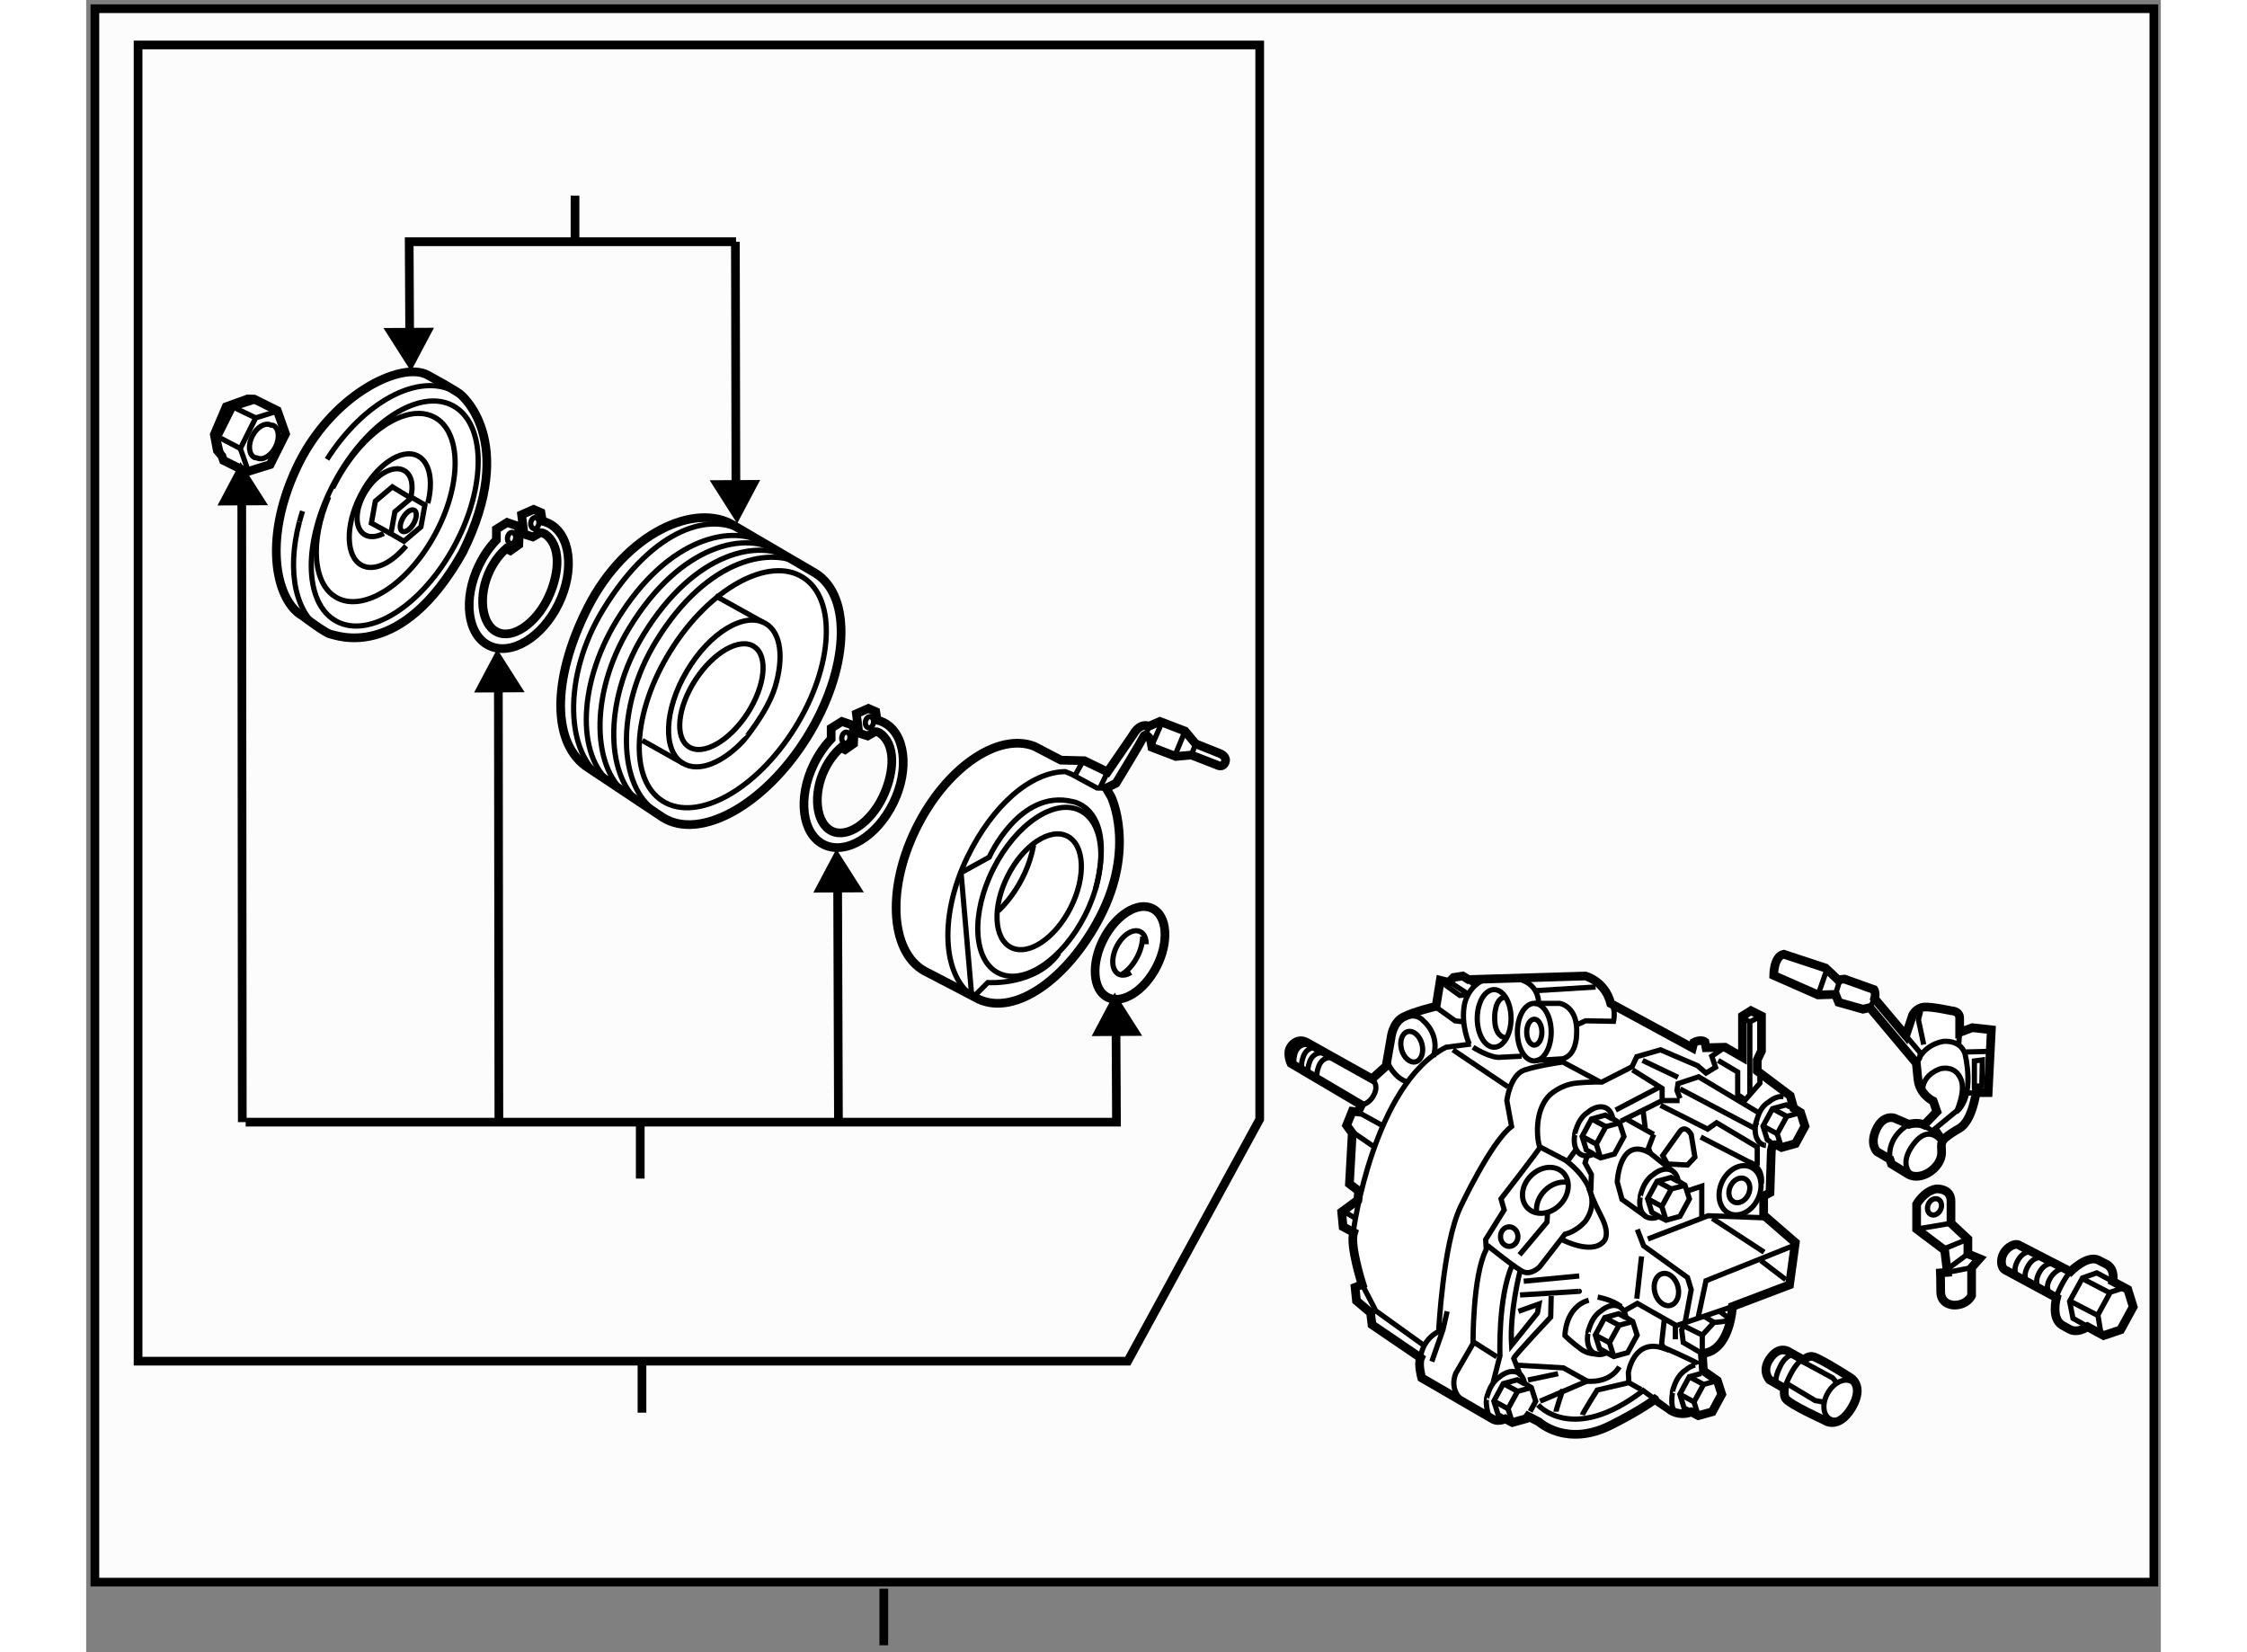 <?xml version="1.0" encoding="utf-8"?>
<!-- Generator: Adobe Illustrator 15.1.0, SVG Export Plug-In . SVG Version: 6.00 Build 0)  -->
<!DOCTYPE svg PUBLIC "-//W3C//DTD SVG 1.1//EN" "http://www.w3.org/Graphics/SVG/1.1/DTD/svg11.dtd">
<svg version="1.1" xmlns="http://www.w3.org/2000/svg" xmlns:xlink="http://www.w3.org/1999/xlink" x="0px" y="0px" width="244.8px"
	 height="180px" viewBox="4.113 66.509 119.253 94.971" enable-background="new 0 0 244.8 180" xml:space="preserve">
	
<rect x="4.113" y="66.509" width="119.253" height="94.971" fill="#808080" stroke="none"/>
	
<g><line fill="none" stroke="#000000" stroke-width="0.5" x1="49.962" y1="157.83" x2="49.962" y2="161.08"></line><rect x="4.613" y="67.009" fill="#FCFCFC" stroke="#000000" stroke-width="0.5" width="118.353" height="90.443"></rect></g><g><path fill="#FFFFFF" stroke="#000000" stroke-width="0.5" d="M117.369,141.102l-2.973-1.606
						c-0.19-0.107-0.284-0.551-0.067-0.946c0.22-0.394,0.668-0.59,0.859-0.485l2.982,1.536c0,0,0.967-0.977,1.603-0.662l0.491,0.25
						c0.509,0.309,0.339,0.975,0.339,0.975l0.863,0.464l0.312,0.998l-0.723,1.323l-0.979,0.328l-0.923-0.504
						c-0.37,0.241-0.762,0.302-1.037,0.143l-0.411-0.229C117.039,142.304,117.369,141.102,117.369,141.102z"></path><polyline fill="none" stroke="#000000" stroke-width="0.3" points="119.132,142.747 118.318,142.291 118.123,141.312 
						118.863,139.967 119.683,139.676 120.582,140.154 				"></polyline><line fill="none" stroke="#000000" stroke-width="0.3" x1="120.438" y1="140.828" x2="118.849" y2="140.002"></line><line fill="none" stroke="#000000" stroke-width="0.3" x1="119.735" y1="142.119" x2="118.166" y2="141.307"></line><polyline fill="none" stroke="#000000" stroke-width="0.3" points="119.916,143.102 119.749,142.092 120.461,140.787 
						121.304,140.514 				"></polyline><path fill="none" stroke="#000000" stroke-width="0.3" d="M117.351,141.088c0.085-0.279,0.237-0.582,0.395-0.867
						c0.132-0.238,0.277-0.453,0.433-0.643"></path><path fill="none" stroke="#000000" stroke-width="0.3" d="M115.949,138.47c0,0-0.462-0.115-0.808,0.504
				c-0.346,0.617-0.007,0.952-0.007,0.952"></path><path fill="none" stroke="#000000" stroke-width="0.3" d="M116.529,138.8c0,0-0.462-0.116-0.809,0.504
				c-0.346,0.618-0.009,0.952-0.009,0.952"></path><path fill="none" stroke="#000000" stroke-width="0.3" d="M117.195,139.141c0,0-0.462-0.113-0.809,0.504
				c-0.347,0.618-0.007,0.95-0.007,0.95"></path><path fill="none" stroke="#000000" stroke-width="0.3" d="M117.854,139.408c0,0-0.518-0.008-0.864,0.609
				c-0.345,0.617,0.049,0.845,0.049,0.845"></path></g><g><path fill="#FFFFFF" stroke="#000000" stroke-width="0.5" d="M109.33,137.157v-1.429c0,0,0.425-0.758,1.124-0.88
				c0,0,0.85-0.061,0.85,0.698c0,0.76,0,1.276,0,1.276l0.972,0.91v0.85l0.668,0.274l-0.455,0.517v1.607c0,0-0.243,0.549-1.002,0.549
				c0,0-0.774,0-0.774-0.775c0-0.773-0.016-1.077-0.016-1.077l0.396-0.031l-0.152-1.275L109.33,137.157z"></path><line fill="none" stroke="#000000" stroke-width="0.3" x1="109.33" y1="137.157" x2="111.304" y2="136.823"></line><ellipse transform="matrix(-0.914 -0.406 0.406 -0.914 156.131 304.912)" fill="none" stroke="#000000" stroke-width="0.3" cx="110.439" cy="135.879" rx="0.387" ry="0.485"></ellipse><line fill="none" stroke="#000000" stroke-width="0.3" x1="110.94" y1="138.281" x2="112.275" y2="137.733"></line><line fill="none" stroke="#000000" stroke-width="0.3" x1="111.092" y1="139.646" x2="112.488" y2="139.374"></line><line fill="none" stroke="#000000" stroke-width="0.3" x1="112.275" y1="138.583" x2="111.092" y2="139.466"></line></g>



	
<g><path fill="#FFFFFF" stroke="#000000" stroke-width="0.5" d="M102.066,129.497l-1.898-1.427v-0.638l0.244-0.517v-2.005
				l-0.607-0.304l-0.486,0.304v2.369l-1.002-0.575l-1.093,0.029l-0.061-0.334c-0.242-0.183-0.638,0.03-0.638,0.03l-0.081,0.313
				l-4.698-2.55c-0.323-1.298-1.457-1.581-1.457-1.581l-6.721,0.204l-0.324-0.204l-0.527,0.082l-0.283,0.284l-0.486-0.122
				l-0.242,1.498c0,0-1.215,0.284-1.863,0.608c-0.647,0.321-0.728,1.213-0.728,1.213l-0.283,1.619l-0.81,0.73l-3.766-2.106
				c-0.567-0.283-0.891,0.244-0.891,0.244c-0.283,0.364,0,0.971,0,0.971l4.05,2.39l-0.203,0.403l-0.324-0.039l-0.324,0.81
				l0.324,0.444l-0.162,2.917l0.527,0.404l-0.041,0.525l-0.931,0.688l0.081,0.851l0.607,0.324c-0.243,0.728,0.486,2.996,0.486,2.996
				l-0.404,0.162l0.081,0.77l0.81,0.688l0.081,0.688l2.794,1.903c-0.162,0.364,0.061,1.154,0.061,1.154l4.127,2.393
				c0.204,0.092,0.442,0.07,0.684-0.039l0.404,0.212l0.799-0.222l0.099-0.138l0.627,0.324c0,0,1.59,1.478,4.142,0.186
				c0.016-0.008,0.033-0.016,0.049-0.023c1.762-0.891,2.47-1.458,2.47-1.458s0.77,0.525,0.77,0.527
				c0.347,0.303,0.91,0.386,1.329,0.197l0.405,0.212l0.798-0.221l0.547-1.006l-0.253-0.786l-0.802-0.563l-0.061-0.993l0.305-0.061
				c1.335-0.424,1.427-2.643,1.427-2.643l3.279-1.244l0.334-2.43l-1.821-1.579v-1.093l0.364-0.197l0.077-2.43l0.076-0.319
				l0.209-0.007l0.304,0.158l0.798-0.221l0.546-1.003l-0.253-0.786l-0.392-0.242L102.066,129.497z"></path><path fill="none" stroke="#000000" stroke-width="0.3" d="M89.68,131.756l-0.005-0.005c-0.078,0.453,0.021,0.862,0.281,1.071
					l0.067,0.045c0.215,0.121,0.473,0.106,0.734-0.013l0.405,0.21l0.799-0.22l0.545-1.005l-0.253-0.786l-0.39-0.242
					c-0.045-0.275-0.174-0.499-0.384-0.615l-0.082-0.033c-0.295-0.1-0.663,0.019-0.983,0.294c0,0-0.368,0.198-0.601,0.799
					C89.628,131.732,89.68,131.756,89.68,131.756z"></path><polyline fill="none" stroke="#000000" stroke-width="0.3" points="91.162,133.064 90.916,132.272 91.464,131.271 
					92.254,131.054 			"></polyline><polyline fill="none" stroke="#000000" stroke-width="0.3" points="90.733,132.827 90.344,132.613 90.101,131.833 
					90.643,130.827 91.439,130.606 91.854,130.835 			"></polyline><line fill="none" stroke="#000000" stroke-width="0.3" x1="90.643" y1="130.827" x2="91.464" y2="131.271"></line><line fill="none" stroke="#000000" stroke-width="0.3" x1="90.101" y1="131.833" x2="90.916" y2="132.272"></line><path fill="none" stroke="#000000" stroke-width="0.3" d="M93.445,135.338l-0.006-0.002c-0.078,0.452,0.021,0.861,0.281,1.069
					l0.067,0.045c0.214,0.12,0.472,0.105,0.734-0.013l0.405,0.211l0.798-0.221l0.546-1.005l-0.253-0.784l-0.39-0.243
					c-0.045-0.276-0.174-0.498-0.384-0.616l-0.082-0.032c-0.294-0.101-0.663,0.018-0.983,0.294c0,0-0.368,0.197-0.601,0.8
					C93.394,135.316,93.445,135.338,93.445,135.338z"></path><polyline fill="none" stroke="#000000" stroke-width="0.3" points="94.928,136.648 94.682,135.857 95.229,134.854 
					96.019,134.639 			"></polyline><polyline fill="none" stroke="#000000" stroke-width="0.3" points="94.499,136.41 94.109,136.197 93.866,135.415 94.409,134.41 
					95.206,134.191 95.62,134.417 			"></polyline><line fill="none" stroke="#000000" stroke-width="0.3" x1="94.409" y1="134.41" x2="95.229" y2="134.854"></line><line fill="none" stroke="#000000" stroke-width="0.3" x1="93.866" y1="135.415" x2="94.682" y2="135.857"></line><path fill="none" stroke="#000000" stroke-width="0.3" d="M100.595,132.342c0.026,0.005,0.05,0.009,0.076,0.012"></path><path fill="none" stroke="#000000" stroke-width="0.3" d="M101.684,129.544c-0.272-0.04-0.588,0.08-0.87,0.321
				c0,0-0.396,0.188-0.6,0.8c-0.229,0.686-0.135,0.497-0.135,0.497l-0.005-0.002c-0.078,0.452,0.021,0.861,0.281,1.068l0.067,0.046
				c0.056,0.031,0.114,0.055,0.172,0.067"></path><polyline fill="none" stroke="#000000" stroke-width="0.3" points="101.563,132.473 101.316,131.682 101.865,130.68 
				102.654,130.463 		"></polyline><polyline fill="none" stroke="#000000" stroke-width="0.3" points="100.942,132.155 100.743,132.021 100.5,131.24 
				101.044,130.236 101.84,130.016 102.066,130.149 		"></polyline><line fill="none" stroke="#000000" stroke-width="0.3" x1="101.044" y1="130.236" x2="101.865" y2="130.68"></line><line fill="none" stroke="#000000" stroke-width="0.3" x1="100.5" y1="131.24" x2="101.316" y2="131.682"></line><path fill="none" stroke="#000000" stroke-width="0.3" d="M96.596,144.972c-0.188,0.045-0.383,0.148-0.565,0.306
					c0,0-0.367,0.195-0.6,0.8c-0.185,0.474-0.135,0.497-0.135,0.497l-0.004-0.003c-0.052,0.294-0.053,0.716,0.041,0.93"></path><polyline fill="none" stroke="#000000" stroke-width="0.3" points="96.78,147.885 96.534,147.094 97.081,146.089 97.873,145.872 
								"></polyline><polyline fill="none" stroke="#000000" stroke-width="0.3" points="96.35,147.646 95.961,147.434 95.718,146.651 96.26,145.646 
					96.938,145.459 			"></polyline><line fill="none" stroke="#000000" stroke-width="0.3" x1="96.26" y1="145.646" x2="97.081" y2="146.089"></line><line fill="none" stroke="#000000" stroke-width="0.3" x1="95.718" y1="146.651" x2="96.534" y2="147.094"></line><path fill="none" stroke="#000000" stroke-width="0.3" d="M90.439,143.173l-0.005-0.003c-0.078,0.452,0.021,0.862,0.279,1.07
					l0.067,0.044c0.216,0.122,0.472,0.106,0.736-0.014l0.404,0.212l0.798-0.221l0.547-1.005l-0.253-0.785l-0.392-0.241
					c-0.045-0.276-0.172-0.5-0.382-0.617l-0.083-0.031c-0.294-0.102-0.663,0.017-0.983,0.294c0,0-0.367,0.197-0.6,0.799
					C90.388,143.149,90.439,143.173,90.439,143.173z"></path><polyline fill="none" stroke="#000000" stroke-width="0.3" points="91.921,144.482 91.674,143.691 92.222,142.689 
					93.014,142.472 			"></polyline><polyline fill="none" stroke="#000000" stroke-width="0.3" points="91.491,144.246 91.103,144.032 90.859,143.251 
					91.402,142.246 92.198,142.024 92.614,142.251 			"></polyline><line fill="none" stroke="#000000" stroke-width="0.3" x1="91.402" y1="142.246" x2="92.222" y2="142.689"></line><line fill="none" stroke="#000000" stroke-width="0.3" x1="90.859" y1="143.251" x2="91.674" y2="143.691"></line><path fill="none" stroke="#000000" stroke-width="0.3" d="M87.117,147.641l0.318-0.586l-0.251-0.786l-0.392-0.242
				c-0.045-0.277-0.173-0.499-0.383-0.616l-0.083-0.032c-0.294-0.101-0.664,0.018-0.984,0.293c0,0-0.367,0.197-0.6,0.8
				c-0.185,0.476-0.133,0.497-0.133,0.497l-0.005-0.002c-0.043,0.245,0.046,0.632,0.104,0.827"></path><polyline fill="none" stroke="#000000" stroke-width="0.3" points="86.09,148.279 85.844,147.487 86.392,146.485 87.184,146.269 
						"></polyline><polyline fill="none" stroke="#000000" stroke-width="0.3" points="85.661,148.042 85.272,147.827 85.029,147.047 85.571,146.041 
				86.368,145.821 86.782,146.048 		"></polyline><line fill="none" stroke="#000000" stroke-width="0.3" x1="85.571" y1="146.041" x2="86.392" y2="146.485"></line><line fill="none" stroke="#000000" stroke-width="0.3" x1="85.029" y1="147.047" x2="85.844" y2="147.487"></line><path fill="none" stroke="#000000" stroke-width="0.3" d="M91.301,144.316c0,0-0.699,0.151-1.246-0.243
				c-0.547-0.395-0.941-0.79-0.941-0.79s0-1.639,1.366-2.034"></path><path fill="none" stroke="#000000" stroke-width="0.3" d="M90.997,141.066c0,0,0.851,0.152,1.337,0.547"></path><path fill="none" stroke="#000000" stroke-width="0.3" d="M87.566,147.263c0,0,1.974,2.307,6.043-0.821l0.576,0.426"></path><path fill="none" stroke="#000000" stroke-width="0.3" d="M83.193,146.988c0,0-0.729-0.517-0.364-1.519l1.002-1.729
				c0,0-0.03-3.888,0.758-5.406l-0.031-0.576l1.063-1.702l-0.181-0.636c0,0,2.337-3.007,2.246-2.978
				c-0.088,0.03-0.499-1.984,0.574-3.007c0,0,0.611-0.575,1.492-0.666s1.488-0.062,1.488-0.062l1.731-0.88l0.272-0.578l1.366-0.395
				l2.127,0.911l0.486,0.425l0.547-0.333l-0.213-0.638l0.76-0.516"></path><path fill="none" stroke="#000000" stroke-width="0.3" d="M80.814,144.56c0,0,0.04-1.002,1.042-1.519c0,0,0.243-5.011,1.245-7.136
				c0,0,1.762-3.766,2.945-4.646l-0.272-1.488c0,0,0.183-1.488,1.032-1.763c0.851-0.271,2.187-0.453,2.187-0.453l2.095,1.124"></path><path fill="none" stroke="#000000" stroke-width="0.3" d="M87.686,132.442l1.459,0.76c0,0,2.429,1.67,1.154,3.492
				c0,0-0.456,0.577-1.185,0.76l-1.458,1.882c0,0-0.487,0.486-0.942,0.274c-0.455-0.213-2.065-1.519-2.065-1.519"></path><polyline fill="none" stroke="#000000" stroke-width="0.3" points="86.503,138.639 88.083,136.755 88.113,136.238 		"></polyline><ellipse transform="matrix(-0.713 -0.701 0.701 -0.713 56.195 292.865)" fill="none" stroke="#000000" stroke-width="0.3" cx="88.063" cy="134.926" rx="1.18" ry="1.442"></ellipse><path fill="none" stroke="#000000" stroke-width="0.3" d="M89.296,134.482c-0.437-0.092-0.957,0.07-1.346,0.467
				c-0.333,0.34-0.496,0.775-0.471,1.168"></path><line fill="none" stroke="#000000" stroke-width="0.3" x1="89.327" y1="133.172" x2="89.722" y2="132.625"></line><line fill="none" stroke="#000000" stroke-width="0.3" x1="93.577" y1="127.463" x2="95.613" y2="128.435"></line><line fill="none" stroke="#000000" stroke-width="0.3" x1="92.029" y1="130.317" x2="94.581" y2="128.98"></line><polyline fill="none" stroke="#000000" stroke-width="0.3" points="92.333,130.955 94.701,129.771 94.701,129.072 93.002,128.008 
						"></polyline><line fill="none" stroke="#000000" stroke-width="0.3" x1="95.705" y1="129.771" x2="94.701" y2="129.771"></line><polyline fill="none" stroke="#000000" stroke-width="0.3" points="95.733,129.648 95.552,129.194 95.613,128.799 96.798,128.404 
				100.35,130.53 		"></polyline><path fill="none" stroke="#000000" stroke-width="0.3" d="M97.922,127.463l1.122,0.667c0,0,0,1.489,0,1.367
				c0-0.121,0.426,0.243,0.426,0.243l0.85-0.971v-0.517"></path><polyline fill="none" stroke="#000000" stroke-width="0.3" points="99.348,125.033 99.743,125.246 100.411,124.911 		"></polyline><line fill="none" stroke="#000000" stroke-width="0.3" x1="99.743" y1="129.437" x2="99.743" y2="125.155"></line><polyline fill="none" stroke="#000000" stroke-width="0.3" points="96.768,142.251 97.223,140.126 102.294,138.092 		"></polyline><line fill="none" stroke="#000000" stroke-width="0.3" x1="100.381" y1="138.972" x2="101.807" y2="140.064"></line><path fill="none" stroke="#000000" stroke-width="0.3" d="M86.078,139.245c-0.82,1.852-0.699,5.192-0.699,5.192l-0.395,1.549"></path><path fill="none" stroke="#000000" stroke-width="0.3" d="M86.533,139.579c0,0-0.607,2.338-0.487,4.253l1.489-1.854l0.091-0.516
				l-1.185,0.425"></path><path fill="none" stroke="#000000" stroke-width="0.3" d="M86.533,140.946c0,0,3.583-0.213,3.402-0.213"></path><line fill="none" stroke="#000000" stroke-width="0.3" x1="86.745" y1="140.156" x2="89.935" y2="139.853"></line><path fill="none" stroke="#000000" stroke-width="0.3" d="M88.324,141.006l-0.03,1.215c0,0-2.065,2.187-2.125,2.369l0.393,1.002"></path><path fill="none" stroke="#000000" stroke-width="0.3" d="M88.932,137.758c0,0,1.67,0.881,2.37,0.15c0,0,0.486-0.332-0.091-1.456
				s-0.729-1.671-0.729-1.671"></path><polyline fill="none" stroke="#000000" stroke-width="0.3" points="90.39,132.959 90.269,133.354 90.633,134.023 90.602,134.964 
						"></polyline><path fill="none" stroke="#000000" stroke-width="0.3" d="M93.788,136.45l-1.394-1l-0.274-1.003c0,0,0.122-2.702,1.914-1.64
				l1.211,0.972"></path><line fill="none" stroke="#000000" stroke-width="0.3" x1="92.697" y1="130.863" x2="94.217" y2="131.715"></line><path fill="none" stroke="#000000" stroke-width="0.3" d="M94.733,132.93l1-1.398c0,0,0.274-0.395,0.638,0.184l0.213,1.305
				l-0.424,0.455l-1.154-0.06L94.733,132.93z"></path><polyline fill="none" stroke="#000000" stroke-width="0.3" points="94.034,132.808 93.913,132.503 94.217,131.715 		"></polyline><line fill="none" stroke="#000000" stroke-width="0.3" x1="93.729" y1="131.351" x2="93.609" y2="130.378"></line><polyline fill="none" stroke="#000000" stroke-width="0.3" points="96.25,134.933 96.979,134.689 96.979,136.604 		"></polyline><polyline fill="none" stroke="#000000" stroke-width="0.3" points="92.577,141.827 93.274,141.431 95.522,142.707 98.741,141.613 
						"></polyline><line fill="none" stroke="#000000" stroke-width="0.3" x1="83.861" y1="143.649" x2="85.197" y2="144.499"></line><polyline fill="none" stroke="#000000" stroke-width="0.3" points="86.412,144.985 89.023,145.135 90.39,145.896 87.686,147.05 		
				"></polyline><line fill="none" stroke="#000000" stroke-width="0.3" x1="86.989" y1="145.834" x2="88.72" y2="145.47"></line><path fill="none" stroke="#000000" stroke-width="0.3" d="M88.599,147.656c0-0.091,0.394-1.275,0.394-1.275"></path><path fill="none" stroke="#000000" stroke-width="0.3" d="M90.117,147.84c0.03-0.122,0.851-1.428,0.851-1.428l1.821-0.426
				l0.699,0.395"></path><path fill="none" stroke="#000000" stroke-width="0.3" d="M90.39,145.896c0,0,1.245,0.182,1.852-0.82"></path><path fill="none" stroke="#000000" stroke-width="0.3" d="M94.823,142.373l-0.151,1.367l0.121,0.273
				c-1.731-0.608-2.034,1.396-2.034,1.396l0.03,0.577"></path><path fill="none" stroke="#000000" stroke-width="0.3" d="M96.798,144.924c-0.03-0.091-2.097-1.002-2.097-1.002"></path><line fill="none" stroke="#000000" stroke-width="0.3" x1="95.461" y1="142.617" x2="95.461" y2="143.495"></line><path fill="none" stroke="#000000" stroke-width="0.3" d="M96.008,142.586l-0.183,0.364l0.091,0.729l1.093,0.638v-1.063
				l0.669-0.728c0,0,0.95-0.065,0.88-0.183c-0.09-0.152-0.606-0.485-0.606-0.485"></path><line fill="none" stroke="#000000" stroke-width="0.3" x1="96.038" y1="142.768" x2="97.009" y2="143.253"></line><line fill="none" stroke="#000000" stroke-width="0.3" x1="97.678" y1="142.525" x2="97.101" y2="142.16"></line><path fill="none" stroke="#000000" stroke-width="0.3" d="M85.41,137.592c0,0.309,0.224,0.561,0.501,0.561
				c0.276,0,0.5-0.252,0.5-0.561c0-0.313-0.224-0.563-0.5-0.563C85.634,137.028,85.41,137.279,85.41,137.592z"></path><path fill="none" stroke="#000000" stroke-width="0.3" d="M76.967,137.18c0,0,1.154-8.351,5.315-10.475l1.427-0.183"></path><path fill="none" stroke="#000000" stroke-width="0.3" d="M79.397,125.276c0,0,1.002-0.789,1.609-0.061
				c0,0,0.941,0.76,0.547,2.034"></path><ellipse transform="matrix(0.968 -0.253 0.253 0.968 -29.387 24.365)" fill="none" stroke="#000000" stroke-width="0.3" cx="80.217" cy="126.658" rx="0.607" ry="0.896"></ellipse><path fill="none" stroke="#000000" stroke-width="0.3" d="M78.941,127.614c0,0,0.334,0.851,1.124,1.094"></path><path fill="none" stroke="#000000" stroke-width="0.3" d="M77.414,130.024c0,0,0.465-0.041,0.738-0.618
				c0.274-0.577-0.131-0.88-0.131-0.88"></path><path fill="none" stroke="#000000" stroke-width="0.3" d="M74.447,128.313c0,0-0.244-0.15,0-0.788
				c0.243-0.639,0.851-0.486,0.851-0.486"></path><path fill="none" stroke="#000000" stroke-width="0.3" d="M73.673,127.896c0,0-0.258-0.124-0.091-0.784
				c0.167-0.662,0.789-0.581,0.789-0.581"></path><path fill="none" stroke="#000000" stroke-width="0.3" d="M74.083,128.008c0,0-0.243-0.149,0-0.787
				c0.243-0.639,0.85-0.486,0.85-0.486"></path><path fill="none" stroke="#000000" stroke-width="0.3" d="M74.963,128.587c0,0-0.244-0.152,0-0.791
				c0.243-0.638,0.851-0.485,0.851-0.485"></path><ellipse fill="none" stroke="#000000" stroke-width="0.3" cx="85.045" cy="125.049" rx="0.972" ry="1.656"></ellipse><ellipse fill="none" stroke="#000000" stroke-width="0.3" cx="87.353" cy="125.838" rx="0.971" ry="1.654"></ellipse><ellipse fill="none" stroke="#000000" stroke-width="0.3" cx="87.353" cy="125.838" rx="0.437" ry="0.744"></ellipse><path fill="none" stroke="#000000" stroke-width="0.3" d="M87.353,124.184h1.458c0,0,1.092,0.152,0.972,1.822
				c0,0,0,1.184-0.821,1.366l-1.518,0.091"></path><path fill="none" stroke="#000000" stroke-width="0.3" d="M89.844,125.398l0.456-0.213l1.609,0.03c0,0,0.152-0.698-0.152-1.094"></path><path fill="none" stroke="#000000" stroke-width="0.3" d="M86.078,122.726c0,0,1.396,0.029,1.519,1.336"></path><path fill="none" stroke="#000000" stroke-width="0.3" d="M83.618,126.522c0,0-0.516-1.095-0.273-2.309
				c0,0,0.212-1.093,1.245-1.427"></path><line fill="none" stroke="#000000" stroke-width="0.3" x1="82.677" y1="126.855" x2="85.835" y2="128.98"></line><path fill="none" stroke="#000000" stroke-width="0.3" d="M83.831,126.705c0,0,1.032,0.667,1.609,0.575l1.184-0.06"></path><path fill="none" stroke="#000000" stroke-width="0.3" d="M85.774,126.157c0,0-0.728,0.091-0.699-1.214c0,0,0-1.064,0.608-1.124"></path><polyline fill="none" stroke="#000000" stroke-width="0.3" points="81.614,124.336 82.798,125.186 83.254,125.246 		"></polyline><polyline fill="none" stroke="#000000" stroke-width="0.3" points="81.978,122.938 83.071,123.728 83.497,123.697 		"></polyline><line fill="none" stroke="#000000" stroke-width="0.3" x1="82.555" y1="122.999" x2="83.618" y2="123.697"></line><line fill="none" stroke="#000000" stroke-width="0.3" x1="83.567" y1="122.817" x2="83.922" y2="123.151"></line><line fill="none" stroke="#000000" stroke-width="0.3" x1="87.414" y1="123.454" x2="90.876" y2="123.242"></line><polyline fill="none" stroke="#000000" stroke-width="0.3" points="81.462,144.772 82.1,142.95 82.343,141.888 		"></polyline><polyline fill="none" stroke="#000000" stroke-width="0.3" points="77.423,140.278 78.243,141.857 80.945,143.8 		"></polyline><line fill="none" stroke="#000000" stroke-width="0.3" x1="77.939" y1="141.969" x2="78.243" y2="141.857"></line><ellipse transform="matrix(-0.904 -0.427 0.427 -0.904 131.243 299.216)" fill="none" stroke="#000000" stroke-width="0.3" cx="99.181" cy="134.888" rx="1.14" ry="1.471"></ellipse><ellipse transform="matrix(-0.904 -0.427 0.427 -0.904 131.202 299.223)" fill="none" stroke="#000000" stroke-width="0.3" cx="99.181" cy="134.888" rx="0.569" ry="0.736"></ellipse><path fill="none" stroke="#000000" stroke-width="0.3" d="M96.919,131.867l2.762,1.426c0,0,0.821,0.213,0.729,1.246"></path><polyline fill="none" stroke="#000000" stroke-width="0.3" points="94.61,130.044 97.314,131.41 97.831,131.047 100.167,132.442 
				100.167,133.506 		"></polyline><line fill="none" stroke="#000000" stroke-width="0.3" x1="95.733" y1="129.103" x2="99.986" y2="131.351"></line><line fill="none" stroke="#000000" stroke-width="0.3" x1="77.21" y1="130.428" x2="78.546" y2="131.167"></line><line fill="none" stroke="#000000" stroke-width="0.3" x1="76.876" y1="131.563" x2="78.122" y2="132.413"></line><line fill="none" stroke="#000000" stroke-width="0.3" x1="76.36" y1="136.118" x2="77.028" y2="136.512"></line><polyline fill="none" stroke="#000000" stroke-width="0.3" points="93.274,137.18 93.638,138.122 96.16,139.942 96.372,140.643 
				96.008,142.586 		"></polyline><line fill="none" stroke="#000000" stroke-width="0.3" x1="97.586" y1="136.542" x2="100.563" y2="138.486"></line><line fill="none" stroke="#000000" stroke-width="0.3" x1="93.518" y1="138.728" x2="93.244" y2="141.158"></line><ellipse transform="matrix(0.968 -0.25 0.25 0.968 -32.124 28.156)" fill="none" stroke="#000000" stroke-width="0.3" cx="94.929" cy="140.712" rx="0.685" ry="0.942"></ellipse><polyline fill="none" stroke="#000000" stroke-width="0.3" points="93.882,137.727 97.343,136.391 100.624,136.512 		"></polyline></g>



	
<g><path fill="#FFFFFF" stroke="#000000" stroke-width="0.5" d="M101.733,146.316l-0.85-0.485c0,0-0.546-0.548,0.092-1.337
				c0.534-0.662,1.032-0.273,1.032-0.273l0.82,0.456c0,0,0.288-0.273,0.576-0.183c0.486,0.152,2.095,1.185,2.095,1.185
				s0.88,0.454,0.093,1.761c-0.791,1.307-1.58,0.698-1.58,0.698s-1.983-0.895-2.216-1.244
				C101.674,146.711,101.733,146.316,101.733,146.316z"></path><ellipse transform="matrix(-0.863 -0.505 0.505 -0.863 121.26 326.813)" fill="none" stroke="#000000" stroke-width="0.3" cx="104.892" cy="146.984" rx="0.85" ry="1.245"></ellipse><path fill="none" stroke="#000000" stroke-width="0.3" d="M101.733,146.316c0,0,0.516-1.55,1.215-1.762"></path><path fill="none" stroke="#000000" stroke-width="0.3" d="M101.279,146.072c0,0-0.182-0.241,0.212-1.032
				c0.394-0.79,0.85-0.637,0.85-0.637"></path><polyline fill="none" stroke="#000000" stroke-width="0.3" points="102.645,144.707 104.497,145.709 104.71,145.951 			"></polyline><polyline fill="none" stroke="#000000" stroke-width="0.3" points="101.824,146.012 103.495,147.015 103.98,147.104 		"></polyline></g>



	
<g><path fill="#FFFFFF" stroke="#000000" stroke-width="0.5" d="M110.447,133.549c-0.401,0.471-1.104,0.761-1.622,0.443l-0.941-0.578
				l-0.091-0.272l-0.729-0.427c0,0-0.456-0.394-0.061-1.274c0.395-0.88,1.032-0.668,1.032-0.668l0.852,0.364
				c0,0,0.485-0.151,0.88,0.029l0.728-0.758l-0.212-0.607c0,0-0.79-0.364-0.88-1.274c-0.091-0.912-0.091-0.912-0.091-0.912
				l-2.672-3.188l-0.395,0.092l-1.398-0.395l-0.181-0.456l-1.002,0.03l-2.552-1.124c0,0,0-1.093,0.577-1.215l2.4,0.79
				c0,0,0.85,0.789,0.758,0.729c-0.089-0.061,0.335-0.092,0.335-0.092l1.699,0.608c0,0,0.122,0.182,0.031,0.516l1.793,2.127
				l0.395-1.186c0,0,0.212-0.425,0.667-0.454c0.455-0.031,1.548,0.211,1.548,0.211s0.488,0,0.488,0.426c0,0.425,0,0.82,0,0.82
				l0.728-0.273l1.093,0.122l-0.183,3.612h-0.697c0,0-0.213,1.641-0.972,2.065c-0.278,0.155-0.558,0.33-0.801,0.538
				c-0.348,0.299-0.163,0.584-0.214,0.982C110.727,133.127,110.613,133.354,110.447,133.549z"></path><path fill="none" stroke="#000000" stroke-width="0.3" d="M107.793,133.142c0,0-0.244-1.215,1.093-2.005"></path><path fill="none" stroke="#000000" stroke-width="0.3" d="M109.068,134.052c0,0-0.85-0.547,0.091-1.791
				c0.851-1.125,1.519-0.212,1.519-0.212"></path><path fill="none" stroke="#000000" stroke-width="0.3" d="M109.675,129.162c0,0-0.059-0.818,1.002-1.215
				c0,0,0.881-0.271,1.214,0.639c0.248,0.673-0.242,1.761-0.242,1.761l-1.215,1.002l0.335,0.487l-1.095-0.67"></path><path fill="none" stroke="#000000" stroke-width="0.3" d="M109.402,127.463c0,0,0.335-0.881,1.457-1.093
				c0,0,0.971-0.122,1.246,0.698c0,0,0.638,2.46-0.516,3.37"></path><polyline fill="none" stroke="#000000" stroke-width="0.3" points="109.737,126.553 109.433,125.124 109.555,124.64 		"></polyline><line fill="none" stroke="#000000" stroke-width="0.3" x1="112.166" y1="126.978" x2="113.381" y2="126.946"></line><line fill="none" stroke="#000000" stroke-width="0.3" x1="112.743" y1="129.314" x2="112.288" y2="129.345"></line><polygon fill="none" stroke="#000000" stroke-width="0.3" points="112.651,128.95 112.651,127.494 113.107,127.432 
				113.076,128.921 		"></polygon><line fill="none" stroke="#000000" stroke-width="0.3" x1="103.664" y1="123.697" x2="104.18" y2="122.209"></line><line fill="none" stroke="#000000" stroke-width="0.3" x1="104.666" y1="123.667" x2="104.878" y2="122.969"></line><line fill="none" stroke="#000000" stroke-width="0.3" x1="106.608" y1="124.518" x2="106.912" y2="123.909"></line><line fill="none" stroke="#000000" stroke-width="0.3" x1="111.802" y1="125.854" x2="111.74" y2="126.612"></line><path fill="none" stroke="#000000" stroke-width="0.3" d="M108.705,126.036l0.819,0.971c0,0,0.092,0.578-0.303,0.425"></path></g>



	
<g><polygon fill="#FCFCFC" stroke="#000000" stroke-width="0.5" points="71.569,130.846 63.984,144.75 7.096,144.75 7.096,69.093 
				71.569,69.093 		"></polygon><line fill="none" stroke="#000000" stroke-width="0.5" x1="36.061" y1="144.833" x2="36.061" y2="147.71"></line></g>



	
<g><path fill="#FFFFFF" stroke="#000000" stroke-width="0.5" d="M62.378,119.235c-1.835,3.523-4.85,5.687-6.96,4.712
					c0,0-2.825-1.482-2.947-1.537c-2.107-0.974-2.411-4.657-0.676-8.229c1.699-3.5,4.726-5.602,6.83-4.769
					c0,0,0.757,0.395,1.52,0.792l1.342,0.031l1.336,0.646l1.498-2.186c0,0,0.324-0.647,0.891-0.446l0.617-0.272l1.447,0.556
					l0.608,0.729l1.417,0.566c0,0,0.405,0.163,0.284,0.487c-0.14,0.373-0.486,0.161-0.486,0.161l-1.457-0.566l-0.892,0.081
					l-1.376-0.527l-0.081-0.444c0,0-0.284-0.446-0.405-0.163c-0.121,0.283-1.579,2.673-1.579,2.673l-0.568,0.282l0.284,0.487
					C63.026,112.3,64.463,115.236,62.378,119.235z"></path><path fill="none" stroke="#000000" stroke-width="0.3" d="M55.447,123.99c-2.107-0.972-2.41-4.655-0.675-8.229
					c1.444-2.971,3.645-4.882,5.622-4.898l0.364,0.15l1.458,0.79l0.526,0.009"></path><ellipse transform="matrix(-0.893 -0.451 0.451 -0.893 58.347 249.552)" fill="none" stroke="#000000" stroke-width="0.3" cx="58.896" cy="117.827" rx="2.024" ry="3.583"></ellipse><ellipse transform="matrix(-0.893 -0.451 0.451 -0.893 58.355 249.551)" fill="none" stroke="#000000" stroke-width="0.3" cx="58.896" cy="117.826" rx="2.953" ry="5.227"></ellipse><path fill="none" stroke="#000000" stroke-width="0.3" d="M55.009,123.678l-0.607-7.006l1.619-0.891c0,0,1.742-3.927,4.778-3.198
				c0,0,2.551,0.324,1.336,5.021"></path><path fill="none" stroke="#000000" stroke-width="0.3" d="M55.089,123.839l0.851-0.851c0,0,2.752,0.202,4.089-1.699"></path><path fill="none" stroke="#000000" stroke-width="0.3" d="M56.547,118.858c0,0,1.58-1.376,2.025-3.766"></path><line fill="none" stroke="#000000" stroke-width="0.3" x1="67.885" y1="109.263" x2="67.642" y2="109.911"></line><line fill="none" stroke="#000000" stroke-width="0.3" x1="65.212" y1="108.25" x2="65.01" y2="108.767"></line><line fill="none" stroke="#000000" stroke-width="0.3" x1="67.277" y1="108.533" x2="66.68" y2="109.98"></line><line fill="none" stroke="#000000" stroke-width="0.3" x1="65.951" y1="108.038" x2="65.375" y2="109.345"></line><line fill="none" stroke="#000000" stroke-width="0.3" x1="62.823" y1="110.882" x2="62.368" y2="111.835"></line><line fill="none" stroke="#000000" stroke-width="0.3" x1="61.396" y1="110.285" x2="60.94" y2="111.104"></line></g>



	
<g><path fill="#FFFFFF" stroke="#000000" stroke-width="0.5" d="M16.542,101.906c-1.446-0.808-2.323-4.191-0.364-8.441
					c1.958-4.251,6.046-6.224,7.566-5.397c1.521,0.826,1.858,1.089,1.858,1.089s3.362,2.618,0.158,9.09
					c-3.575,6.372-7.313,4.748-7.587,4.719S16.542,101.906,16.542,101.906z"></path><polygon fill="none" stroke="#000000" stroke-width="0.3" points="22.835,95.104 23.583,95.536 23.354,96.794 22.377,97.623 
						21.629,97.187 21.857,95.927 				"></polygon><polyline fill="none" stroke="#000000" stroke-width="0.3" points="21.629,97.187 20.507,96.579 20.735,95.318 21.712,94.495 
						22.759,95.13 				"></polyline><path fill="none" stroke="#000000" stroke-width="0.3" d="M21.216,97.169c-0.41,0.214-0.814,0.253-1.113,0.063
						c-0.59-0.377-0.55-1.502,0.094-2.508c0.64-1.011,1.643-1.523,2.231-1.147c0.407,0.259,0.513,0.87,0.331,1.554"></path><path fill="none" stroke="#000000" stroke-width="0.3" d="M22.502,97.883c-0.83,1-1.835,1.485-2.536,1.127
						c-0.937-0.475-0.98-2.274-0.095-4.009c0.881-1.742,2.361-2.765,3.296-2.289c0.703,0.357,0.903,1.461,0.584,2.721"></path><path fill="none" stroke="#000000" stroke-width="0.3" d="M16.37,96.509c0.054-0.204,0.114-0.411,0.182-0.619"></path><path fill="none" stroke="#000000" stroke-width="0.3" d="M17.836,102.845c-1.712-0.925-2.218-3.488-1.467-6.336"></path><path fill="none" stroke="#000000" stroke-width="0.3" d="M17.957,92.911c2.096-3.297,5.259-5.021,7.355-3.888
						c0.181,0.097,0.347,0.216,0.502,0.347"></path><path fill="none" stroke="#000000" stroke-width="0.3" d="M18.416,94.171c1.848-3.423,4.886-5.365,6.784-4.339
						c1.894,1.025,1.933,4.63,0.083,8.05c-1.85,3.423-4.888,5.365-6.784,4.339C16.601,101.196,16.563,97.591,18.416,94.171z"></path><path fill="none" stroke="#000000" stroke-width="0.3" d="M20.138,91.898c1.364-1.384,2.912-1.99,4-1.403
						c1.564,0.847,1.58,3.857,0.031,6.721c-1.549,2.866-4.076,4.501-5.642,3.654c-1.401-0.758-1.562-3.243-0.473-5.806"></path><path fill="none" stroke="#000000" stroke-width="0.3" d="M18.289,94.55c0.066-0.133,0.135-0.267,0.207-0.4
						c0.475-0.878,1.041-1.64,1.643-2.251"></path><ellipse transform="matrix(-0.501 0.865 -0.865 -0.501 117.356 125.213)" fill="none" stroke="#000000" stroke-width="0.3" cx="22.591" cy="96.429" rx="0.698" ry="0.348"></ellipse></g><g><path fill="#FFFFFF" stroke="#000000" stroke-width="0.5" d="M41.331,96.708c-2.15-1.343-6.208,0.396-8.41,4.772
					c-2.056,4.084-2.062,7.852,0.091,9.193l4.245,2.825c2.146,1.342,5.854-0.71,8.278-4.588c2.423-3.877,2.646-8.11,0.498-9.452
					L41.331,96.708z"></path><path fill="none" stroke="#000000" stroke-width="0.3" d="M43.716,105.987c0.496-1.646,0.353-3.106-0.545-3.636
					c-1.194-0.706-3.23,0.519-4.536,2.745c-1.312,2.212-1.402,4.59-0.208,5.293c0.896,0.53,2.262-0.028,3.441-1.276
					C41.869,109.113,43.265,107.477,43.716,105.987z"></path><path fill="none" stroke="#000000" stroke-width="0.3" d="M37.714,103.899c2.221-3.558,5.62-5.439,7.591-4.208
					c1.968,1.232,1.765,5.111-0.457,8.665c-2.222,3.557-5.621,5.438-7.589,4.206C35.287,111.332,35.492,107.45,37.714,103.899z"></path><path fill="none" stroke="#000000" stroke-width="0.3" d="M39.138,105.581c1.041-1.59,2.545-2.444,3.365-1.907
					c0.822,0.529,0.649,2.254-0.386,3.851c-1.04,1.591-2.547,2.447-3.371,1.906C37.929,108.9,38.099,107.177,39.138,105.581z"></path><path fill="none" stroke="#000000" stroke-width="0.3" d="M36.87,113.142c-2.154-1.343-2.383-5.889,0-9.777
					c2.975-4.859,6.741-5.483,8.502-4.329"></path><path fill="none" stroke="#000000" stroke-width="0.3" d="M36.14,112.777c-2.153-1.342-2.383-5.888,0-9.778
					c2.976-4.858,6.741-5.527,8.502-4.372"></path><path fill="none" stroke="#000000" stroke-width="0.3" d="M35.351,112.266c-2.153-1.342-2.382-5.802,0-9.692
					c2.976-4.856,6.742-5.526,8.503-4.372"></path><path fill="none" stroke="#000000" stroke-width="0.3" d="M34.5,111.683c-2.153-1.341-2.261-5.644,0.122-9.533
					c2.976-4.858,6.741-5.527,8.502-4.373"></path><path fill="none" stroke="#000000" stroke-width="0.3" d="M33.833,111.25c-2.153-1.342-2.383-5.818,0-9.709
					c2.976-4.858,6.316-5.587,8.077-4.433"></path><line fill="none" stroke="#000000" stroke-width="0.3" x1="43.003" y1="102.271" x2="40.27" y2="100.751"></line><line fill="none" stroke="#000000" stroke-width="0.3" x1="38.428" y1="110.39" x2="36.079" y2="109.072"></line></g><g><line fill="none" stroke="#000000" stroke-width="0.5" x1="41.462" y1="95.255" x2="41.43" y2="80.403"></line><polygon points="39.951,94.114 41.532,96.599 42.855,94.099 				"></polygon><polyline fill="none" stroke="#000000" stroke-width="0.5" points="22.712,86.505 22.68,80.403 41.468,80.403 				"></polyline><polygon points="21.201,85.364 22.782,87.849 24.105,85.349 				"></polygon><line fill="none" stroke="#000000" stroke-width="0.5" x1="32.212" y1="80.255" x2="32.212" y2="77.755"></line></g>



	
<g><path fill="#FFFFFF" stroke="#000000" stroke-width="0.5" d="M30.6,97.291c0.89,0.768,0.639,2.404,0.048,3.62
				c-0.686,1.414-2.003,2.374-2.923,1.926c-0.918-0.446-1.092-2.128-0.405-3.542c0.247-0.509,0.573-0.936,0.934-1.253l0.241,0.119
				l0.486-0.345L29,97.33l-0.041-0.567l-0.647-0.222l-0.619,0.386v0.619c-0.38,0.397-0.724,0.886-0.996,1.446
				c-0.944,1.943-0.685,4.016,0.578,4.627c1.263,0.613,3.051-0.463,3.994-2.405c0.943-1.94,0.684-4.014-0.579-4.626
				c-0.115-0.056-0.233-0.098-0.354-0.126l-0.082-0.488l-0.425-0.182l-0.688,0.304l0.141,1.114l0.506,0.161l0.425-0.242
				C30.215,97.129,30.379,97.1,30.6,97.291z"></path><ellipse transform="matrix(-0.988 -0.155 0.155 -0.988 44.515 196.643)" fill="none" stroke="#000000" stroke-width="0.3" cx="29.942" cy="96.582" rx="0.233" ry="0.323"></ellipse><ellipse transform="matrix(-0.988 -0.157 0.157 -0.988 41.503 198.225)" fill="none" stroke="#000000" stroke-width="0.3" cx="28.585" cy="97.472" rx="0.233" ry="0.325"></ellipse></g><g><path fill="#FFFFFF" stroke="#000000" stroke-width="0.5" d="M49.841,108.729c0.891,0.77,0.64,2.406,0.048,3.623
				c-0.687,1.412-2.004,2.371-2.923,1.925c-0.919-0.445-1.093-2.13-0.406-3.541c0.247-0.509,0.575-0.938,0.934-1.256l0.241,0.119
				l0.487-0.342l0.02-0.486l-0.04-0.566l-0.648-0.224l-0.618,0.385v0.62c-0.381,0.396-0.724,0.887-0.997,1.447
				c-0.943,1.94-0.685,4.013,0.578,4.626c1.263,0.614,3.052-0.465,3.995-2.405c0.943-1.941,0.685-4.013-0.579-4.627
				c-0.114-0.056-0.232-0.098-0.354-0.125l-0.081-0.487l-0.425-0.183l-0.688,0.303l0.141,1.114l0.507,0.162l0.425-0.244
				C49.457,108.566,49.62,108.539,49.841,108.729z"></path><ellipse transform="matrix(-0.988 -0.155 0.155 -0.988 80.986 222.373)" fill="none" stroke="#000000" stroke-width="0.3" cx="49.183" cy="108.021" rx="0.233" ry="0.322"></ellipse><ellipse transform="matrix(-0.988 -0.155 0.155 -0.988 78.152 223.933)" fill="none" stroke="#000000" stroke-width="0.3" cx="47.827" cy="108.912" rx="0.233" ry="0.323"></ellipse></g><g><ellipse transform="matrix(-0.891 -0.454 0.454 -0.891 66.15 258.444)" fill="#FFFFFF" stroke="#000000" stroke-width="0.5" cx="64.083" cy="121.285" rx="1.719" ry="2.862"></ellipse><path fill="none" stroke="#000000" stroke-width="0.3" d="M63.664,122.505c0.327-0.205,0.643-0.554,0.871-1.004
				c0.204-0.397,0.303-0.807,0.304-1.161"></path><path fill="none" stroke="#000000" stroke-width="0.3" d="M65.044,120.785c0.001-0.335-0.114-0.605-0.339-0.72
				c-0.405-0.207-1.012,0.172-1.355,0.846s-0.293,1.387,0.112,1.594c0.202,0.102,0.455,0.059,0.7-0.095"></path></g><g><polygon fill="#FFFFFF" stroke="#000000" stroke-width="0.5" points="13.397,89.44 13.77,89.45 15.098,90.11 15.571,91.449 
					14.69,93.212 13.332,93.634 12.006,92.976 11.914,92.719 11.65,92.402 11.479,91.486 12.162,89.887 			"></polygon><path fill="none" stroke="#000000" stroke-width="0.3" d="M14.726,90.942c-0.331-0.167-0.806,0.118-1.066,0.634
					c-0.258,0.517-0.198,1.068,0.13,1.233l0.142,0.021c0.328,0.167,0.805-0.118,1.066-0.632c0.257-0.518,0.196-1.072-0.131-1.236
					L14.726,90.942z"></path><polyline fill="none" stroke="#000000" stroke-width="0.3" points="13.446,93.632 12.974,92.291 13.856,90.529 15.213,90.108 			
					"></polyline><polyline fill="none" stroke="#000000" stroke-width="0.3" points="11.914,92.719 11.68,91.722 12.562,89.959 13.845,89.547 			
					"></polyline><line fill="none" stroke="#000000" stroke-width="0.3" x1="12.651" y1="89.951" x2="13.856" y2="90.529"></line><line fill="none" stroke="#000000" stroke-width="0.3" x1="11.842" y1="91.699" x2="12.974" y2="92.291"></line><line fill="none" stroke="#000000" stroke-width="0.3" x1="12.162" y1="89.887" x2="12.523" y2="90.058"></line><line fill="none" stroke="#000000" stroke-width="0.3" x1="11.479" y1="91.486" x2="11.692" y2="91.656"></line></g><g><line fill="none" stroke="#000000" stroke-width="0.5" x1="13.055" y1="94.409" x2="13.086" y2="131.011"></line><polygon points="14.565,95.55 12.985,93.067 11.661,95.565 					"></polygon><line fill="none" stroke="#000000" stroke-width="0.5" x1="27.805" y1="105.159" x2="27.836" y2="131.177"></line><polygon points="29.315,106.3 27.735,103.817 26.411,106.315 					"></polygon><polyline fill="none" stroke="#000000" stroke-width="0.5" points="63.305,124.909 63.336,131.011 13.281,131.011 					"></polyline><polygon points="64.815,126.05 63.235,123.567 61.911,126.065 					"></polygon><line fill="none" stroke="#000000" stroke-width="0.5" x1="35.962" y1="131.005" x2="35.962" y2="134.255"></line><line fill="none" stroke="#000000" stroke-width="0.5" x1="47.305" y1="116.659" x2="47.354" y2="130.972"></line><polygon points="48.815,117.8 47.235,115.317 45.911,117.815 				"></polygon></g>


</svg>